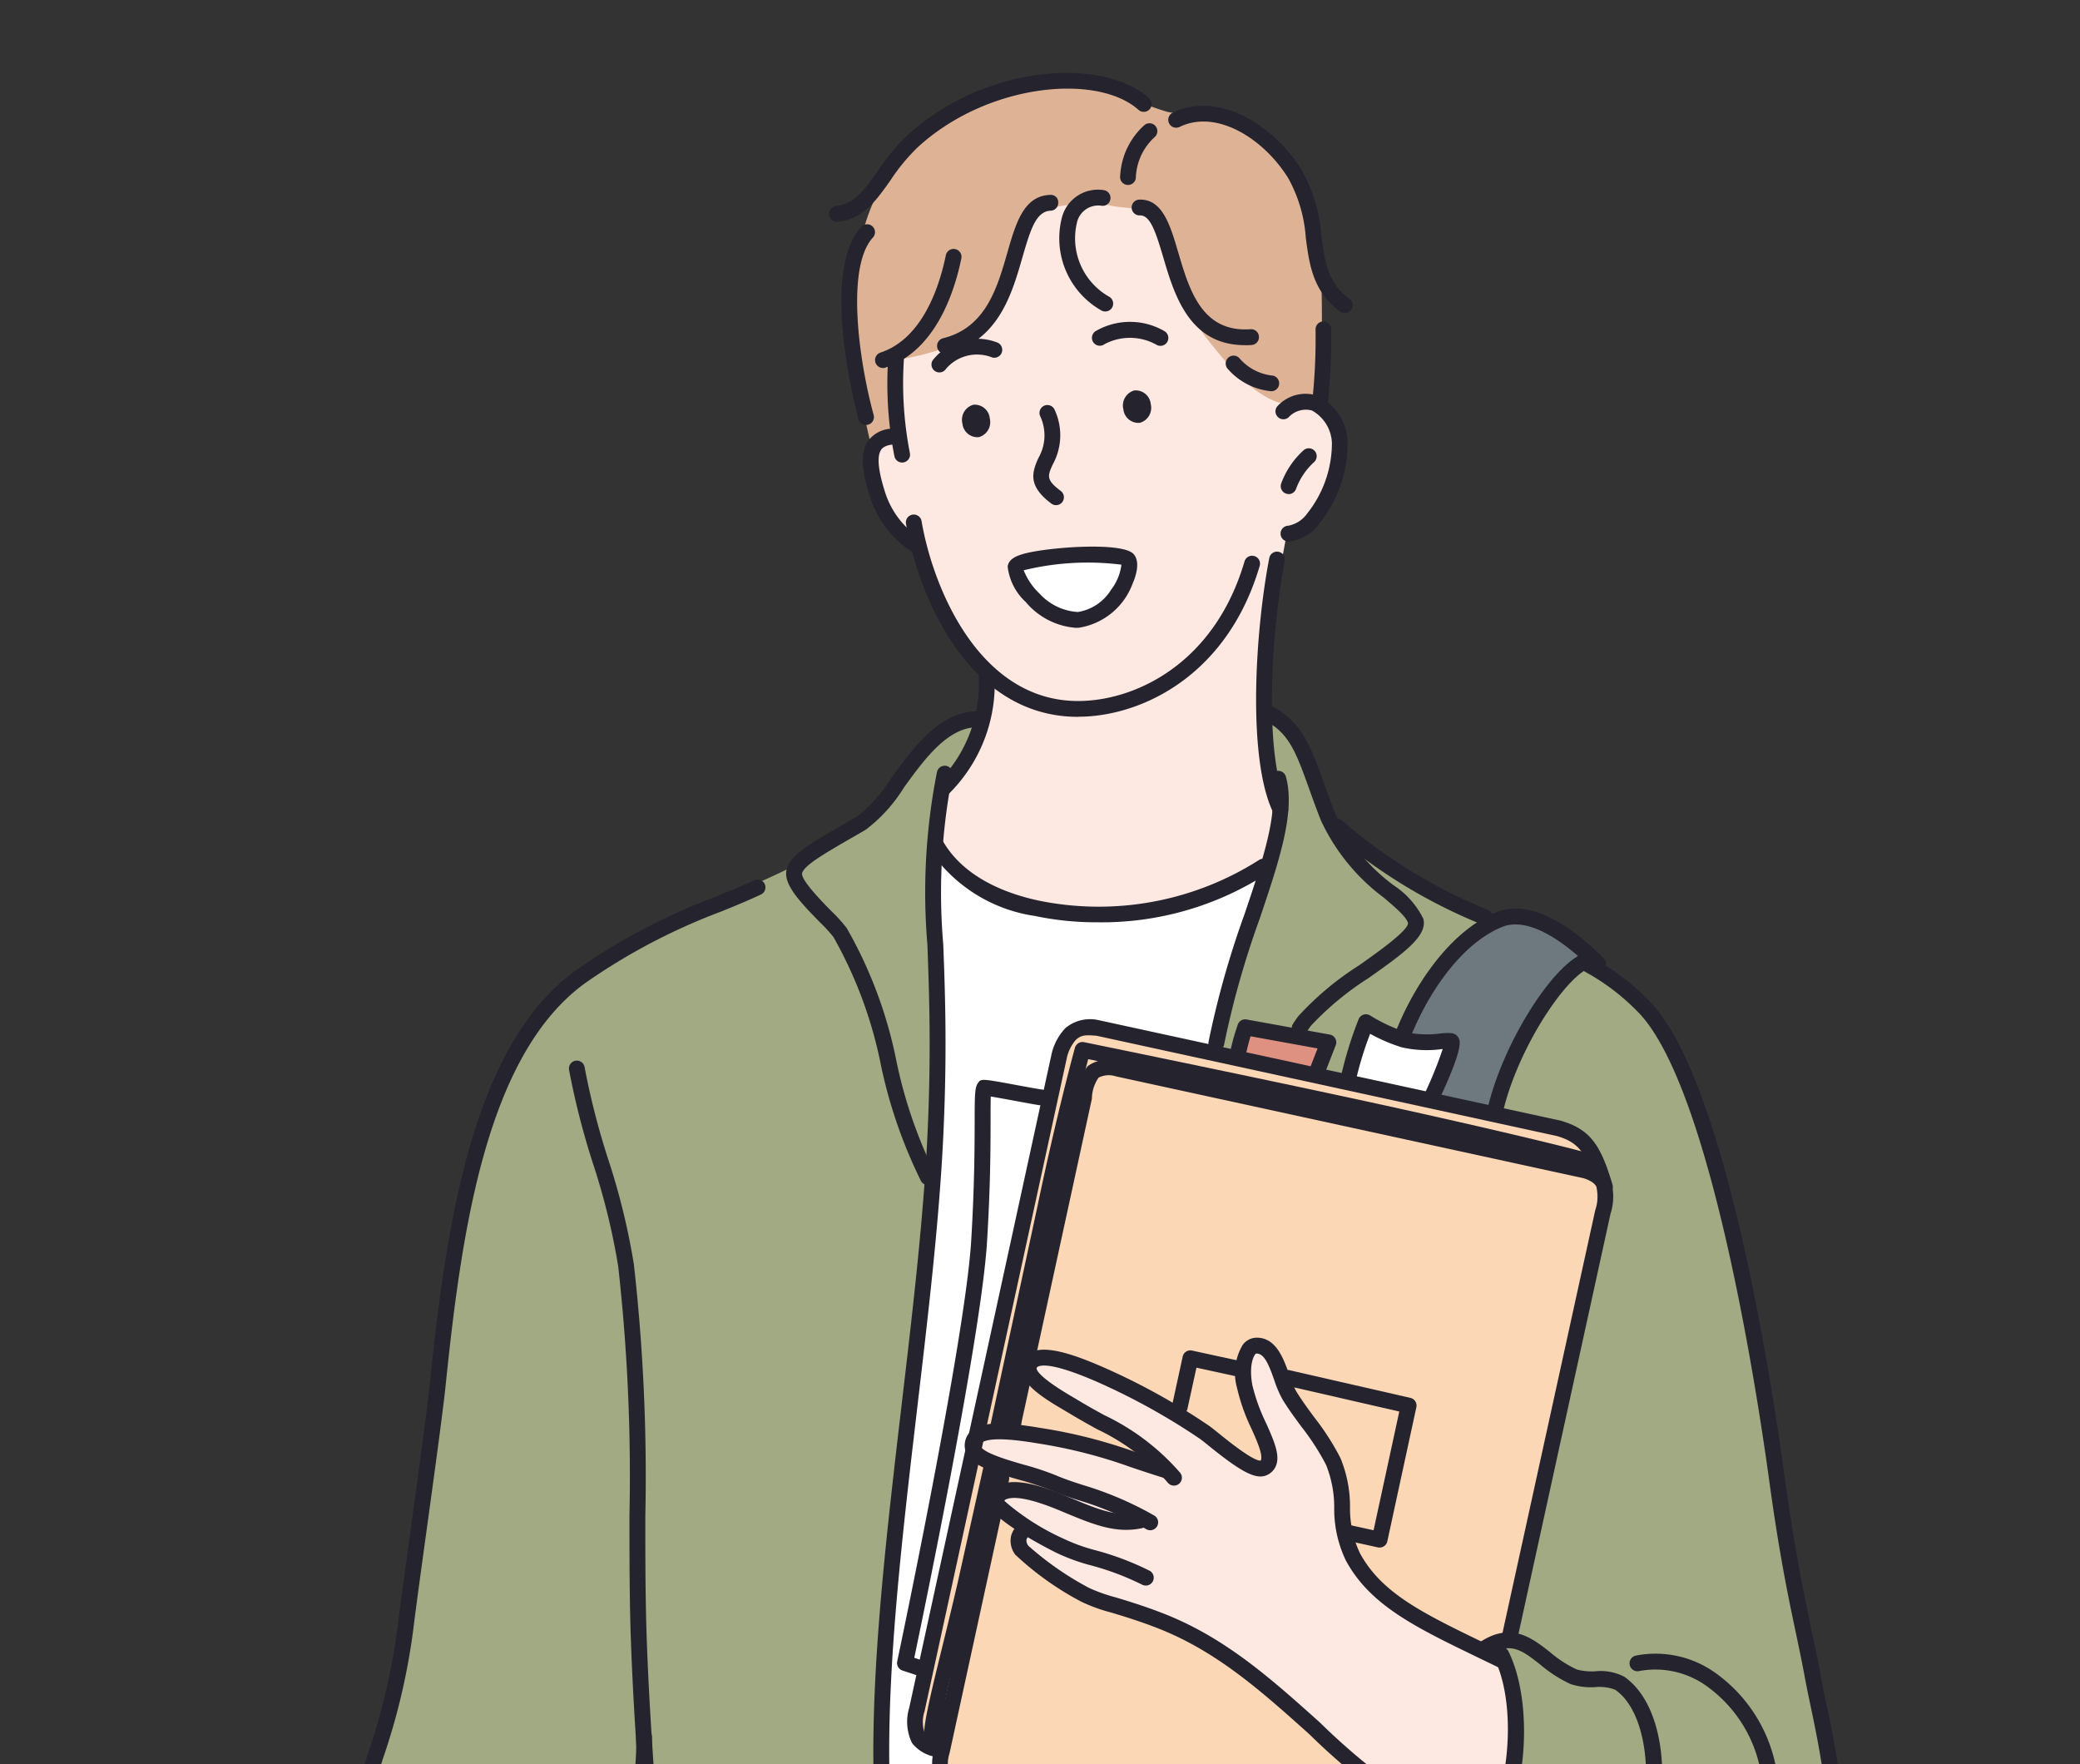 <svg xmlns="http://www.w3.org/2000/svg" xmlns:xlink="http://www.w3.org/1999/xlink" width="108.619" height="92.109" viewBox="0 0 108.619 92.109"><rect x="0" y="0" width="108.619" height="92.109" fill="#333333" stroke="none"/><defs><clipPath id="a"><rect width="108.619" height="92.109" transform="translate(0.263)" fill="#fff" stroke="#707070" stroke-width="1"/></clipPath><clipPath id="b"><rect width="78.471" height="241.895" fill="none"/></clipPath></defs><g transform="translate(-0.263)" clip-path="url(#a)"><g transform="translate(18.089 3.807)"><g clip-path="url(#b)"><path d="M13.705,98.264s-3.858-.812-6.217.064a6.006,6.006,0,0,0-3.219,3.439s1.5,3.875,2.709,7.462c.906,2.685,1.874,5.56,3,8.217A28.919,28.919,0,0,0,12,120.984a14.462,14.462,0,0,1,.917,3.346,10.251,10.251,0,0,0,1.72-2c.754-1.978,3.171-7.937,3.171-7.937s-1.447-2.66-1.989-4.1c-1.5-4-2.114-12.023-2.114-12.023" transform="translate(0.11 2.513)" fill="#fde8e2" fill-rule="evenodd"/><path d="M30.652,37.185s-.1.9,1.528-1.927a7.631,7.631,0,0,0,.841-3.924A22.066,22.066,0,0,1,31.2,28.775a27.689,27.689,0,0,1-1.841-4.242s-.241-.066-.955-.853A9.425,9.425,0,0,1,26.925,20.5c-.243-1.443,1.31-2,1.31-2l-.071-3.444,1.162-1.134a4.856,4.856,0,0,0,3.352-1.067c1.551-1.585,1.463-4.451,3.049-5.827,1.374-1.191,4.519-.959,5.751.085,1.841,1.557,1.766,4.218,2.87,6.125a7.465,7.465,0,0,0,5.471,3.626,2.958,2.958,0,0,1,1.5,1.353,5.923,5.923,0,0,1-.483,3.706,5.13,5.13,0,0,1-2.19,2.164s-.749,3.969-.953,5.532a24.151,24.151,0,0,0-.192,4.813,11.141,11.141,0,0,0,.966,3.6l-.835,3.42a19.061,19.061,0,0,1-2.576,1.178,25.288,25.288,0,0,1-4.246,1.094c-1.778.273-5.342.133-7.022-.707a32.35,32.35,0,0,1-3.449-2.38Z" transform="translate(0.69 0.16)" fill="#fde8e2" fill-rule="evenodd"/><path d="M40.233,24.818c.026-.117-.614-.124-.624-.125-.374-.016-.748-.048-1.123-.062-.513-.019-3.95-.1-3.95.686,0,1.466,2.395,2.822,3.659,2.452,1.494-.435,1.757-1.66,2.038-2.952" transform="translate(0.886 0.632)" fill="#fff" fill-rule="evenodd"/><path d="M29.86,51.292c-.3,8.027-1.153,16.322-1.882,24.334-.919,10.1-.285,11.475-.285,18.274,0,4.882.247,9.007-.126,13.871-.131,1.7-.57,9-.57,9s4.191,1.538,4.923,1.707a24.836,24.836,0,0,0,3.9.222c1.771.118,3.736.665,5.519.368a5.054,5.054,0,0,0,1.682-.84,33.794,33.794,0,0,0,.819-5.562c-.166-3.481-.176-7.036-.074-10.523.41-13.938-.519-27.952.442-41.868.319-4.628.418-8.8,1.427-13.339.236-1.061,2.061-6.594,2.061-6.594a5.9,5.9,0,0,1-1.569,1.014,18.229,18.229,0,0,1-3.583,1.3c-3.324.332-7.182.586-10.114-1.172a5.286,5.286,0,0,1-2.109-1.9s-.347,8.625-.462,11.717" transform="translate(0.693 1.016)" fill="#fff" fill-rule="evenodd"/><path d="M17.481,113.551a46.179,46.179,0,0,1-2.627,7.394,26.1,26.1,0,0,1-1.926,3.062l-1-1.287s-.172,6.923.156,10.2c.6,5.981,1.262,16.043,1.492,22.06.281,7.288.448,13.309.438,20.417-.008,7.216-.194,15.519.24,22.914.288,4.888.846,9.25,1.387,14.119.126,1.136-1.065,3.186-1.2,5.173-.094,1.423,1.451,2.868,1.451,2.868s5.111-.913,6.049-.678c1.016.254,4,2.618,4,2.618a3.4,3.4,0,0,0,1.063-1.247,7.979,7.979,0,0,0,.116-2.427c0-1.513-1.007-3.359-.688-6.119.452-3.925,1.35-9.889,1.59-12.043.781-7.03-.292-12.222.272-19.277.783-9.778,1.282-8.781,3.2-18.368.537-2.688,1.056-10.42,1.8-16.291a47.8,47.8,0,0,1,1.719-8.182,4.91,4.91,0,0,1,1.681-1.885,14.2,14.2,0,0,1,2.607,4.26c1.957,4.591,3.2,13.468,3.9,18.414.589,4.121.883,10,1.173,14.038.429,5.979,1.71,9.781,2.037,15.279.329,5.541-.183,14.244.636,20.381.345,2.586,1.473,7.163,1.473,7.163s-.354,1.641-.654,2.6a4.87,4.87,0,0,0,.211,2.779,5.309,5.309,0,0,0,1.228,1.469s.034-.925.243-1.051a11.773,11.773,0,0,1,3.981-1.119,31.745,31.745,0,0,1,5.1-.125c.444,0,1.584,1,1.584,1a8.066,8.066,0,0,0,.973-3.1c-.118-2.2-1.138-2.877-1.358-5.069-.475-4.753.871-10.935.651-16.073-.208-4.862-.327-9.459-.565-13.973-.252-4.792-.734-5.8-.565-8.6.369-6.094.3-11.191.875-21.568.1-1.71.432-13.816.7-17.615s.385-12.642.385-12.642a20.523,20.523,0,0,1-3.548-2.116c-3.174-2.54-14.473-4.72-14.473-4.72a11.084,11.084,0,0,1-6.06.346c-1.637-.273-3.631-.7-5.245-1.1a46.311,46.311,0,0,0-9.424-1.241,46.6,46.6,0,0,1-5.081-.641" transform="translate(0.305 2.914)" fill="#94a8b6" fill-rule="evenodd"/><path d="M33.093,33.045c-.281.168-1.589.454-1.876.639-1.284.826-2.386,3.192-3.627,4.254a20.207,20.207,0,0,1-3.543,2.41c-3.9,2.012-8.834,3.5-11.124,5.595a15.7,15.7,0,0,0-4.316,5.276,32.7,32.7,0,0,0-2,5.694C5.749,60.1,5.244,65.7,4.662,70.364c-.55,4.41-.846,7.751-1.577,12.142C2.652,85.1.934,88.339.722,91.831a11.8,11.8,0,0,0,.744,4.109A2.363,2.363,0,0,0,.436,98.425c.124,1.264,1.285,2.159,1.65,2.707,0,0,.176.622.743,2.048a1.342,1.342,0,0,0,1,.807,7.443,7.443,0,0,1,1.995-2.934A7.885,7.885,0,0,1,9.84,99.482a21.432,21.432,0,0,1,3.7.249l.513,2.251a31.428,31.428,0,0,1,.342-4.843,6.608,6.608,0,0,0-.321-3.443l1.767-4.365s.591,3.81.591,4.567c0,2.669.266,5.076.169,6.307s-1.8,6.385-1.4,9.379a20.324,20.324,0,0,0,2.112,5.486s1.532,1.025,3.119,4.328c1.014,2.112,1.626,7.1,4.164,7.525,1.091.182,2.283-4.473,2.382-5.166a116.646,116.646,0,0,0,1.1-13.176c.167-10.2-.151-18.017.289-26.661.221-4.335.7-8.964,1.39-14.031.656-4.851.924-8.641,1.384-15.534.158-2.37-.383-12.522.082-14.847.152-.753,2.507-4.842,1.873-4.464" transform="translate(0.011 0.847)" fill="#a1aa82" fill-rule="evenodd"/><path d="M47.358,35.495a14.34,14.34,0,0,1-.675,7.2c-.891,2.971-2.014,5.2-2.524,8.274-.285,1.721-.088,4.269-.255,6-1,10.394-.56,34.789-.56,34.789s-.518,7.633-.518,14.21c0,4.383-.221,12.992-.036,15.17.132,1.564.036,8.414.368,8.562a15.213,15.213,0,0,0,4.65-.185c2.141-.405,7.459-1.92,9.3-3.027,2.584-1.55,4.2-1.509,6.312-3.616.424-.424.148-1.572.008-2.753-.247-2.112-.938-11.093-.562-14.483.237-2.131.258-9.89.258-9.89s2.8,1.166,4.313,1.67c2.615.872,7.642,1.029,8.854-2,1.326-3.313.264-7.842-.6-12.439-1.561-8.285-2.015-14.631-4.011-22.787-1.165-4.762-1.873-10.45-5.989-13.538-2.886-2.165-5.131-2.361-8.287-3.939-1.968-.985-5.642-2.6-6.736-4.421-.507-.845-1.518-3.769-1.986-4.49a2.675,2.675,0,0,0-1.41-.98,25.336,25.336,0,0,0,.089,2.674" transform="translate(1.096 0.842)" fill="#a1aa82" fill-rule="evenodd"/><path d="M59.973,80.618l2.254-9.359s2.186-8.5,2.54-12.045c.125-1.243.163-3.487-.595-4.448s-1.844-1.07-3.2-1.325c-1.413-.265-4.649-1.007-6.052-1.27-2.1-.393-14.842-3.251-14.842-3.251a4.765,4.765,0,0,0-2.542-.166c-.653.327-.714,1.636-.9,2.287-.591,2.067-.952,4.687-1.523,6.759a139.141,139.141,0,0,0-3.144,14.042C31.548,74.355,29.813,82,29.314,84.493c-.372,1.863,1.23,1.51,1.23,1.51s-.523,1.147.138,1.808c1.553,1.554,3.906,1.433,5.948,1.793,4.732.835,8.562,1.836,13.206,2.868,1.621.36,5.511,1.171,5.511,1.171s1.477.258,1.744-.051c.646-.756.789-2.527,1.022-3.464A57.491,57.491,0,0,0,59.318,84c.073-.526.655-3.38.655-3.38" transform="translate(0.751 1.247)" fill="#fbd7b6" fill-rule="evenodd"/><path d="M59.857,80.959s-6.639-2.2-7.84-5c-.536-1.251-.348-3.146-.793-4.5-.454-1.385-1.544-2.228-2.195-3.561a15.31,15.31,0,0,0-1.041-2.01c-.464-.648-.338-1.084-1.331-.943-.217.032-.558.873-.333,1.94.372,1.77,1.458,4.128,1.054,4.2-.647.111-3.02-1.86-4.234-2.552a25.742,25.742,0,0,0-5.693-2.809c-.515-.143-1.89-.567-2.421-.037-.469.469.683,1.194,1.238,1.553,1.167.755,2.273,1.221,3.161,1.811s1.961,1.439,1.848,1.59c-.167.224-3.912-1.092-5.8-1.251-1.747-.148-3.187.176-3.372.586-.2.434,1.363,1.155,2.748,1.6,1.328.423,2.487.562,2.112,1.1-.268.386-4.134-.8-3.52.163A7.312,7.312,0,0,0,34.731,74.3s-.04,1.2.264,1.553c1.959,2.285,6.518,2.944,9.46,4.609a49.417,49.417,0,0,1,6.878,5.467,86.451,86.451,0,0,0,7.34,5.208,11.2,11.2,0,0,0,1.841-5.571,25.719,25.719,0,0,0-.656-4.609" transform="translate(0.824 1.666)" fill="#fde8e2" fill-rule="evenodd"/><path d="M26.948,19.25s-.435-1.953-.568-2.461a17.01,17.01,0,0,1,.208-8.547A10.531,10.531,0,0,1,30.3,2.65,13.4,13.4,0,0,1,36.991.309c2.06,0,3.363,1.094,5.423,1.7.587.171,2,.068,2.562.288,1.578.617,2.744.9,3.733,2.354,1.786,2.619,1.832,5.447,1.832,8.49,0,.928.237,3.677-.937,4.069-1.943.647-3.97-1.969-5.08-3.355-1.384-1.73-1.265-4.8-2.9-6.3-.719-.658-1.34-.436-2.26-.666a10.247,10.247,0,0,0-2.283.024c-2.692.359-2.627,3.886-3.733,5.731-1.131,1.886-5.208,2.355-5.208,2.355a14.437,14.437,0,0,0,.118,2.254c.077.344.208,1.5.208,1.5Z" transform="translate(0.665 0.008)" fill="#deb295" fill-rule="evenodd"/><path d="M26.179,225.339c-.078,1,.17,2.138-.524,2.992-.385.474-1.306.531-1.834.777a7.831,7.831,0,0,0-1.889,1.454c-1.328,1.6-.179,3.724-2.268,4.644a16.414,16.414,0,0,1-2.492.751,8.449,8.449,0,0,1-1.977.034c-.546-.028-1.089.026-1.635-.008-.45-.028-.891-.127-1.342-.156-1.374-.086-3.319.091-4.145-1.207a3.349,3.349,0,0,1-.178-1.653c.167-2.515.965-3.679,2.784-5.36,1.234-1.141,3.244-2.743,3.96-4.362.606-1.37.928-3.766,1.378-5.129.257-.777.27-.722,1.121-1.2,1.72-.956,4.219-.466,5.982.1a22.454,22.454,0,0,1,3.039,2.552l-.009,4.625Z" transform="translate(0.202 5.552)" fill="#d8a87d" fill-rule="evenodd"/><path d="M48.526,222.735c.006,1.6-.319,2.935-.254,4.532a4.427,4.427,0,0,0,.272,1.634c.542,1.5,2.29,1.066,3.209,2.187.779.95.817,2.78,1.751,3.591,1.248,1.086,4.027,1.051,5.535,1.032a44.067,44.067,0,0,0,4.84-.161,4.152,4.152,0,0,0,2.747-1.023c.412-.513-.162-1.9-.162-1.9a8.261,8.261,0,0,0-.405-2.6,7.7,7.7,0,0,0-2.114-2.49,9.875,9.875,0,0,1-2.826-2.579,15.194,15.194,0,0,1-1.606-3.943c-.257-1.093-.532-2.912-.532-2.912s-1.007-.663-1.59-.982a7.367,7.367,0,0,0-6.832.464,5.97,5.97,0,0,0-1.651,1.771c-.122.209-.33.74-.458.943,0,0,.075,1.916.077,2.442" transform="translate(1.239 5.555)" fill="#d8a87d" fill-rule="evenodd"/><path d="M62.446,94.245s.408.243.267,4.372c-.121,3.518-.5,7.573-.534,11.093-.014,1.416.4,6.06.4,6.06a11.8,11.8,0,0,0,3.65.04,5.052,5.052,0,0,0,3.248-1.867,5.886,5.886,0,0,0,.632-2.623,1.646,1.646,0,0,0,1.709-1.532c.517-2.817-.929-13.2-.929-13.2s-2.981-.992-5.415-1.655c-.728-.2-3.028-.683-3.028-.683" transform="translate(1.596 2.418)" fill="#6d797f" fill-rule="evenodd"/><path d="M63.894,44.981c-.216,0-.855-.519-1.118-.638-1.168-.531-2.181-1.952-3.562-1.261-2.43,1.214-4.935,3.9-5.357,6.57-.114.717.222.925.457,1.635.5,1.492,4.693,1.863,4.693,1.863s.631-2.227.9-2.781c.762-1.595,1.549-3.941,3.233-4.782Z" transform="translate(1.381 1.101)" fill="#6d797f" fill-rule="evenodd"/><path d="M51.3,51.384c-.179-.11.222-.952.259-1.087.138-.489.1-1.3.442-1.7.169-.2.435,0,.63.064a8.47,8.47,0,0,0,1.56.551,15.051,15.051,0,0,1,1.749.158c.138.034.536.018.6.2.106.316-.263.932-.347,1.245-.109.4-.216,1.169-.614,1.417a1.789,1.789,0,0,1-1.228-.031,11.2,11.2,0,0,1-3.049-.819" transform="translate(1.315 1.245)" fill="#fff" fill-rule="evenodd"/><path d="M49.843,50.837c-.144-.285.647-1.022.347-1.323a1.935,1.935,0,0,0-.82-.315,7.584,7.584,0,0,0-2.585-.236c-.266.029-.786-.08-.992.125-.117.117-.111.41-.111.552,0,.888,1.38,1.012,2.048,1.134a9.575,9.575,0,0,0,1.671.047Z" transform="translate(1.172 1.256)" fill="#de9180" fill-rule="evenodd"/><path d="M23.975,127.345a1.039,1.039,0,0,1-.332-.054c-1-.332-1.736-2.172-2.755-4.719-1.12-2.805-2.516-6.3-4.589-8.328a.412.412,0,1,1,.577-.589c2.2,2.153,3.628,5.733,4.778,8.61.792,1.982,1.611,4.031,2.248,4.243a.255.255,0,0,0,.234-.043c2.652-1.626,3.681-13.93,3.238-38.722-.1-5.739.7-12.544,1.471-19.125.546-4.641,1.11-9.441,1.328-13.693.23-4.483.111-7.7.017-10.29a32.374,32.374,0,0,1,.5-9.041.413.413,0,0,1,.806.181,31.717,31.717,0,0,0-.479,8.831c.1,2.6.214,5.843-.017,10.362-.219,4.279-.785,9.092-1.332,13.747-.77,6.554-1.567,13.333-1.466,19.015.58,32.435-1.511,38.138-3.631,39.44a1.123,1.123,0,0,1-.593.176" transform="translate(0.415 0.905)" fill="#25232e"/><path d="M44.56,50.161a.449.449,0,0,1-.074-.006.412.412,0,0,1-.333-.479A47.545,47.545,0,0,1,46.036,43c.968-2.87,1.8-5.348,1.36-6.946a.412.412,0,1,1,.794-.222c.513,1.843-.361,4.432-1.371,7.431a46.709,46.709,0,0,0-1.853,6.556.413.413,0,0,1-.405.339" transform="translate(1.133 0.912)" fill="#25232e"/><path d="M44.707,128.737a3.781,3.781,0,0,1-1.533-.241,1,1,0,0,1-.638-.852c-.279-4.185-.47-23.636.283-37.409a.4.4,0,0,1,.434-.39.413.413,0,0,1,.39.435c-.751,13.742-.562,33.139-.283,37.309,0,.026.005.085.166.161,2.075.984,13.643-2.246,18.169-5.487,1.384-.991,1.538-1.6,1.507-1.87a132.14,132.14,0,0,1-.894-13.524c.026-2.582.179-4.346.315-5.9a25.979,25.979,0,0,0,0-6.342.413.413,0,0,1,.358-.462.424.424,0,0,1,.461.357,27.035,27.035,0,0,1,.005,6.517c-.134,1.543-.285,3.29-.311,5.84a131.037,131.037,0,0,0,.889,13.422c.092.816-.512,1.678-1.847,2.636-3.943,2.823-13.334,5.8-17.467,5.8" transform="translate(1.085 2.305)" fill="#25232e"/><path d="M37.734,33.047c-5.731,0-8.344-6.308-8.989-10.094a.413.413,0,0,1,.814-.138c.609,3.584,3.112,9.6,8.432,9.4,2.94-.107,6.915-2.081,8.44-7.3a.413.413,0,0,1,.792.232c-1.649,5.637-5.988,7.772-9.2,7.889-.1,0-.193.005-.287.005" transform="translate(0.738 0.577)" fill="#25232e"/><path d="M48.246,24.05a.412.412,0,0,1-.015-.825,1.567,1.567,0,0,0,.984-.636,5.921,5.921,0,0,0,1.293-3.659,2.026,2.026,0,0,0-1.041-1.72,1.223,1.223,0,0,0-1.226.359.413.413,0,0,1-.552-.614,1.991,1.991,0,0,1,2.063-.519,2.782,2.782,0,0,1,1.574,2.386,6.7,6.7,0,0,1-1.481,4.3,2.241,2.241,0,0,1-1.584.929h-.015" transform="translate(1.22 0.419)" fill="#25232e"/><path d="M29.266,24.559a.411.411,0,0,1-.207-.055A5.326,5.326,0,0,1,26.9,21.6c-.439-1.405-.463-2.284-.075-2.85a1.617,1.617,0,0,1,1.307-.64.43.43,0,0,1,.439.384.413.413,0,0,1-.384.439c-.512.035-.64.222-.682.283-.222.324-.16,1.043.183,2.137a4.518,4.518,0,0,0,1.787,2.442.412.412,0,0,1-.207.769" transform="translate(0.681 0.465)" fill="#25232e"/><path d="M36.419,22.136a.406.406,0,0,1-.248-.083c-1.212-.912-1.032-1.592-.671-2.386a2.358,2.358,0,0,0,.083-2.191.412.412,0,1,1,.764-.311,3.156,3.156,0,0,1-.1,2.843c-.272.6-.363.8.416,1.386a.412.412,0,0,1-.248.742" transform="translate(0.904 0.434)" fill="#25232e"/><path d="M41.793,13.926a.415.415,0,0,1-.189-.045,2.831,2.831,0,0,0-2.727-.044.413.413,0,1,1-.472-.677,3.576,3.576,0,0,1,3.576-.013.413.413,0,0,1-.189.78" transform="translate(0.981 0.325)" fill="#25232e"/><path d="M30.458,15.292a.413.413,0,0,1-.351-.63,2.945,2.945,0,0,1,3.394-.924.413.413,0,0,1-.3.768,2.131,2.131,0,0,0-2.391.591.414.414,0,0,1-.351.195" transform="translate(0.771 0.347)" fill="#25232e"/><path d="M33.05,17.607a.787.787,0,0,0-.861-.712.814.814,0,0,0-.568.978.788.788,0,0,0,.861.712.813.813,0,0,0,.568-.978" transform="translate(0.811 0.433)" fill="#25232e" fill-rule="evenodd"/><path d="M47.84,38.237A.413.413,0,0,1,47.468,38c-1.367-2.831-.943-9.48-.205-13.3a.413.413,0,0,1,.811.156c-.7,3.6-1.134,10.151.136,12.783a.412.412,0,0,1-.371.592" transform="translate(1.195 0.625)" fill="#25232e"/><path d="M48.239,21.5a.4.4,0,0,1-.137-.024.412.412,0,0,1-.251-.526A4.381,4.381,0,0,1,49.037,19.2a.413.413,0,0,1,.529.634,3.569,3.569,0,0,0-.938,1.395.411.411,0,0,1-.389.276" transform="translate(1.227 0.49)" fill="#25232e"/><path d="M28.567,19.982a.412.412,0,0,1-.4-.332,19.59,19.59,0,0,1-.317-5.19.42.42,0,0,1,.476-.337.413.413,0,0,1,.337.476,18.983,18.983,0,0,0,.313,4.89.412.412,0,0,1-.324.485.356.356,0,0,1-.081.008" transform="translate(0.713 0.362)" fill="#25232e"/><path d="M41.246,16.878a.789.789,0,0,0-.862-.712.814.814,0,0,0-.568.978.789.789,0,0,0,.861.712.814.814,0,0,0,.569-.978" transform="translate(1.021 0.415)" fill="#25232e" fill-rule="evenodd"/><path d="M51.32,12.5a.407.407,0,0,1-.244-.08c-1.421-1.045-1.609-2.462-1.79-3.832a7.486,7.486,0,0,0-.913-3.124C47.1,3.4,44.632,1.833,42.695,2.777a.412.412,0,1,1-.362-.741c2.355-1.151,5.278.619,6.743,3A8.252,8.252,0,0,1,50.1,8.482c.173,1.309.323,2.439,1.461,3.276a.412.412,0,0,1-.244.745" transform="translate(1.08 0.043)" fill="#25232e"/><path d="M49.839,17.318l-.044,0a.414.414,0,0,1-.367-.454,30.785,30.785,0,0,0,.177-3.791.413.413,0,0,1,.4-.422h.008a.412.412,0,0,1,.412.4,31.9,31.9,0,0,1-.182,3.9.412.412,0,0,1-.409.368" transform="translate(1.268 0.325)" fill="#25232e"/><path d="M25.236,7.774a.413.413,0,0,1-.037-.824c.949-.087,1.488-.852,2.17-1.822a11.031,11.031,0,0,1,1.514-1.837C32.937-.445,39.122-.847,41.54,1.314a.412.412,0,0,1-.549.615C38.838.006,33.087.538,29.443,3.9a10.138,10.138,0,0,0-1.4,1.7C27.3,6.656,26.6,7.649,25.275,7.772a.248.248,0,0,1-.039,0" transform="translate(0.637 0)" fill="#25232e"/><path d="M46.148,14.051c-2.91,0-3.689-2.647-4.265-4.6-.4-1.352-.679-2.175-1.2-2.175h-.028a.412.412,0,0,1-.011-.825h.046c1.167,0,1.564,1.346,1.983,2.768.577,1.957,1.234,4.178,3.771,4a.409.409,0,0,1,.44.384.413.413,0,0,1-.383.44c-.121.008-.24.012-.355.012" transform="translate(1.033 0.165)" fill="#25232e"/><path d="M40.058,5.786A.429.429,0,0,1,40,5.78a.411.411,0,0,1-.346-.47,3.822,3.822,0,0,1,1.271-2.656.412.412,0,1,1,.516.643,3.01,3.01,0,0,0-.971,2.137.413.413,0,0,1-.407.351" transform="translate(1.017 0.066)" fill="#25232e"/><path d="M30.742,14.509a.413.413,0,0,1-.1-.813c2.231-.549,2.83-2.631,3.358-4.468.439-1.528.853-2.971,2.231-3.017a.382.382,0,0,1,.426.4.412.412,0,0,1-.4.426c-.74.025-1.038.935-1.465,2.421-.562,1.951-1.26,4.379-3.954,5.041a.411.411,0,0,1-.1.012" transform="translate(0.778 0.159)" fill="#25232e"/><path d="M26.748,18.18a.412.412,0,0,1-.4-.3c-.084-.312-2.054-7.65.151-10.041a.412.412,0,0,1,.606.559c-1.408,1.528-.749,6.378.039,9.265a.414.414,0,0,1-.289.507.4.4,0,0,1-.109.014" transform="translate(0.653 0.198)" fill="#25232e"/><path d="M30.668,36.971a.412.412,0,0,1-.272-.722,7.258,7.258,0,0,0,2.11-5.534.411.411,0,0,1,.4-.427.4.4,0,0,1,.427.4,8.09,8.09,0,0,1-2.391,6.183.406.406,0,0,1-.272.1" transform="translate(0.776 0.777)" fill="#25232e"/><path d="M38.693,43.352a15.462,15.462,0,0,1-3.229-.328,8.019,8.019,0,0,1-5.521-3.475.413.413,0,0,1,.714-.415c1.108,1.9,3.319,2.727,4.981,3.083a15.59,15.59,0,0,0,11.5-2.107.412.412,0,0,1,.48.671,15.907,15.907,0,0,1-8.923,2.571" transform="translate(0.767 0.999)" fill="#25232e"/><path d="M30.049,57.24a.411.411,0,0,1-.359-.209A25.472,25.472,0,0,1,27.6,51a22.4,22.4,0,0,0-2.485-6.715,7.9,7.9,0,0,0-.71-.773c-1.129-1.149-1.915-2.018-1.735-2.751.186-.751,1.191-1.331,3.016-2.385l.691-.4a7.793,7.793,0,0,0,1.761-1.992c1.183-1.629,2.523-3.475,4.506-3.479h0a.413.413,0,0,1,0,.826c-1.562,0-2.772,1.668-3.839,3.137A8.094,8.094,0,0,1,26.8,38.686l-.693.4c-1.411.814-2.527,1.457-2.628,1.867-.084.342,1.083,1.529,1.523,1.975a7.833,7.833,0,0,1,.807.892,23,23,0,0,1,2.6,6.968,24.566,24.566,0,0,0,2.005,5.835.412.412,0,0,1-.359.615" transform="translate(0.581 0.834)" fill="#25232e"/><path d="M48.845,49.467a.412.412,0,0,1-.349-.633q.14-.222.286-.412a15.677,15.677,0,0,1,3.19-2.663c.963-.681,2.575-1.823,2.531-2.2-.092-.323-.662-.808-1.265-1.321a10.577,10.577,0,0,1-3.276-4.016c-.245-.618-.448-1.183-.633-1.7-.689-1.917-1.068-2.972-2.445-3.594a.412.412,0,1,1,.338-.752c1.7.765,2.168,2.079,2.882,4.067.183.506.383,1.062.625,1.671a9.752,9.752,0,0,0,3.043,3.693A4.444,4.444,0,0,1,55.3,43.333c.258.9-1.045,1.825-2.849,3.1a15.57,15.57,0,0,0-3.011,2.489c-.083.11-.164.228-.243.353a.412.412,0,0,1-.349.192" transform="translate(1.197 0.825)" fill="#25232e"/><path d="M37.528,28.359a3.785,3.785,0,0,1-2.663-1.354,2.97,2.97,0,0,1-.94-1.846c.044-.379.433-.545.767-.647,1.152-.352,5.234-.677,5.816,0,.353.411.113,1.144-.061,1.543a3.588,3.588,0,0,1-2.823,2.3c-.032,0-.065,0-.1,0m-2.763-3.005a3.382,3.382,0,0,0,.83,1.22,2.938,2.938,0,0,0,2,.96,2.5,2.5,0,0,0,1.735-1.162,2.679,2.679,0,0,0,.539-1.308,14.1,14.1,0,0,0-5.1.29m-.43-.147h0Z" transform="translate(0.87 0.619)" fill="#25232e"/><path d="M17.363,114.578a.412.412,0,0,1-.343-.183c-2.507-3.728-4.041-12.43-4.041-15.925a.412.412,0,1,1,.825,0c0,3.318,1.519,11.923,3.9,15.466a.412.412,0,0,1-.343.642" transform="translate(0.333 2.516)" fill="#25232e"/><path d="M12.862,124.583a.412.412,0,0,1-.407-.352,15.219,15.219,0,0,0-1.968-5.338c-.48-.909-1.026-1.94-1.55-3.205-1.662-4.013-3.633-9.906-4.851-13.966a.412.412,0,1,1,.789-.236c1.212,4.039,3.175,9.9,4.825,13.887.511,1.229,1.022,2.2,1.517,3.134a15.864,15.864,0,0,1,2.054,5.6.411.411,0,0,1-.347.468.415.415,0,0,1-.062.005" transform="translate(0.104 2.597)" fill="#25232e"/><path d="M11.793,125.283a.412.412,0,0,1-.185-.781c2.236-1.117,4.7-7.724,5.52-11.013a.41.41,0,0,1,.5-.3.414.414,0,0,1,.3.5c-.518,2.072-3.043,10.1-5.952,11.552a.4.4,0,0,1-.185.043" transform="translate(0.292 2.904)" fill="#25232e"/><path d="M59.667,81.623a.4.4,0,0,1-.181-.042l-1-.483c-3.28-1.586-5.649-2.731-6.914-5.066a6.178,6.178,0,0,1-.612-2.757,5.934,5.934,0,0,0-.428-2.249,12.763,12.763,0,0,0-1.3-2.007c-.343-.467-.7-.95-.98-1.42a5.875,5.875,0,0,1-.436-1.031c-.292-.83-.532-1.371-.933-1.35-.093.031-.4.541-.2,1.639a9.541,9.541,0,0,0,.72,1.995c.411.925.736,1.654.519,2.215a.906.906,0,0,1-.5.507c-.6.264-1.492-.313-3.017-1.543-.2-.164-.37-.3-.475-.372a34.161,34.161,0,0,0-5.32-2.948c-2.9-1.273-3.175-.774-3.184-.752-.027.056-.059.394,1.874,1.527l.262.155c.485.294.953.554,1.405.8a12.154,12.154,0,0,1,3.946,3,.413.413,0,0,1-.642.52,11.31,11.31,0,0,0-3.7-2.795c-.462-.256-.938-.521-1.434-.822l-.25-.148c-1.067-.626-2.68-1.571-2.2-2.589.522-1.114,2.447-.449,4.262.347a34.354,34.354,0,0,1,5.463,3.027c.116.081.3.227.519.405.449.363,1.81,1.465,2.194,1.422.131-.282-.2-1.025-.466-1.622a10.156,10.156,0,0,1-.776-2.18,2.864,2.864,0,0,1,.3-2.243.91.91,0,0,1,.664-.371c1.045-.051,1.446,1.028,1.754,1.9a5.319,5.319,0,0,0,.366.881c.262.436.59.882.936,1.355a13.282,13.282,0,0,1,1.382,2.147,6.634,6.634,0,0,1,.5,2.55,5.469,5.469,0,0,0,.514,2.411c1.138,2.1,3.29,3.143,6.549,4.717l1,.485a.412.412,0,0,1-.181.783" transform="translate(0.888 1.652)" fill="#25232e"/><path d="M41.423,74.332a.408.408,0,0,1-.2-.053,17,17,0,0,0-3.545-1.517,16.212,16.212,0,0,1-1.529-.551,14.307,14.307,0,0,0-1.568-.514c-1.533-.443-2.982-.862-2.833-1.936a.986.986,0,0,1,.4-.67c.64-.471,1.883-.382,3.554-.1a26.584,26.584,0,0,1,4.953,1.258c.5.168,1.047.352,1.71.558a.412.412,0,1,1-.245.788c-.669-.208-1.222-.394-1.728-.564A25.986,25.986,0,0,0,35.568,69.8c-.6-.1-2.44-.405-2.929-.045a.159.159,0,0,0-.075.118c-.051.368,1.442.8,2.244,1.031a14.635,14.635,0,0,1,1.667.55c.492.212.96.363,1.454.522a17.68,17.68,0,0,1,3.7,1.585.412.412,0,0,1-.2.771" transform="translate(0.814 1.764)" fill="#25232e"/><path d="M58.31,91.011a.416.416,0,0,1-.176-.039,34.757,34.757,0,0,1-8.454-6.111c-2.466-2.211-4.794-4.3-7.839-5.508-.967-.383-1.816-.641-2.5-.848a8.622,8.622,0,0,1-1.576-.571,15.661,15.661,0,0,1-3.447-2.455A1.2,1.2,0,0,1,34.1,74.5a1.223,1.223,0,0,1,.57-.736.412.412,0,0,1,.4.72.4.4,0,0,0-.169.212.46.46,0,0,0,.1.319,16.124,16.124,0,0,0,3.169,2.2,8.635,8.635,0,0,0,1.411.5c.7.212,1.565.476,2.564.872,3.181,1.261,5.564,3.4,8.086,5.661a34.062,34.062,0,0,0,8.255,5.978.413.413,0,0,1-.176.786" transform="translate(0.874 1.892)" fill="#25232e"/><path d="M41.164,77.143a.426.426,0,0,1-.185-.043,14.122,14.122,0,0,0-2.66-1.006,10.19,10.19,0,0,1-1.86-.679c-.56-.281-3.363-1.727-3.573-2.614a.575.575,0,0,1,.093-.483c.763-1.026,2.463-.5,4.024.152l.159.066c1.5.627,2.493,1.04,3.624.807a.412.412,0,1,1,.167.807c-1.374.286-2.521-.191-4.109-.853l-.158-.066c-1.535-.639-2.519-.817-2.931-.53a12.5,12.5,0,0,0,3.075,1.977,9.356,9.356,0,0,0,1.719.625,14.9,14.9,0,0,1,2.8,1.059.412.412,0,0,1-.185.782" transform="translate(0.843 1.841)" fill="#25232e"/><path d="M3.782,102.908a.4.4,0,0,1-.129-.021.412.412,0,0,1-.263-.521,6.928,6.928,0,0,1,3.628-4.321,9.607,9.607,0,0,1,7.234-.03.413.413,0,1,1-.3.77,8.754,8.754,0,0,0-6.584.005,6.132,6.132,0,0,0-3.2,3.833.412.412,0,0,1-.392.284" transform="translate(0.086 2.497)" fill="#25232e"/><path d="M57.519,91.308a.413.413,0,0,1-.195-.776c2-1.073,2.846-6.945,1.41-9.817a.413.413,0,0,1,.738-.369c1.552,3.106.879,9.5-1.759,10.913a.4.4,0,0,1-.195.049" transform="translate(1.465 2.056)" fill="#25232e"/><path d="M39.351,117.025a34.2,34.2,0,0,1-6.779-.939c-1.634-.335-3.324-.683-5-.854a.412.412,0,0,1-.368-.452.419.419,0,0,1,.452-.368,51.39,51.39,0,0,1,5.084.867c3.523.725,6.85,1.409,10.059.446a.413.413,0,0,1,.237.791,12.711,12.711,0,0,1-3.683.511" transform="translate(0.698 2.936)" fill="#25232e"/><path d="M48.727,223.057a.414.414,0,0,1-.36-.211,12.051,12.051,0,0,0-.772-1.2,4.064,4.064,0,0,1-.908-2.145,4.126,4.126,0,0,1,.452-2.116,3.158,3.158,0,0,0,.356-2.068l-.035-.127a41.958,41.958,0,0,1-1.548-7.615c-.292-3.761-.292-8.022-.292-11.781a74.2,74.2,0,0,0-.369-10.055,144.665,144.665,0,0,1-2.3-19.665,110.112,110.112,0,0,0-2.214-16.083l-.106-.538c-.692-3.523-2.313-11.773-6.379-14.864a.413.413,0,1,1,.5-.657c4.315,3.281,5.978,11.747,6.688,15.361l.106.536a110.927,110.927,0,0,1,2.229,16.2,144.325,144.325,0,0,0,2.29,19.575,74.586,74.586,0,0,1,.382,10.192c0,3.744,0,7.987.289,11.716a40.442,40.442,0,0,0,1.521,7.459l.034.127a3.885,3.885,0,0,1-.388,2.6,3.486,3.486,0,0,0-.4,1.7,3.269,3.269,0,0,0,.762,1.769,12.911,12.911,0,0,1,.82,1.273.412.412,0,0,1-.159.561.406.406,0,0,1-.2.052" transform="translate(0.875 3.435)" fill="#25232e"/><path d="M58.3,166.04h-.024a.411.411,0,0,1-.388-.435c.776-13.534,1.7-31.58,1.7-40.7a.413.413,0,0,1,.826,0c0,9.137-.927,27.2-1.7,40.743a.411.411,0,0,1-.411.389" transform="translate(1.485 3.195)" fill="#25232e"/><path d="M59.059,220.663a.412.412,0,0,1-.369-.6,7.565,7.565,0,0,0,.851-2.883,13.68,13.68,0,0,0-.635-2.872,11.37,11.37,0,0,1-.673-4.13,197.482,197.482,0,0,0,.525-20.114c-.119-3.093-.329-6.051-.515-8.663-.35-4.951-.628-8.861-.148-11.156a.412.412,0,1,1,.807.169c-.456,2.183-.183,6.042.164,10.928.186,2.617.4,5.583.516,8.688a198.547,198.547,0,0,1-.526,20.2,10.578,10.578,0,0,0,.639,3.841,14.407,14.407,0,0,1,.667,3.044,8.487,8.487,0,0,1-.934,3.315.415.415,0,0,1-.369.228" transform="translate(1.484 4.36)" fill="#25232e"/><path d="M48.371,220.58a.413.413,0,0,1-.368-.6,6.861,6.861,0,0,1,4.813-3.577A7.64,7.64,0,0,1,59,217.6a.413.413,0,1,1-.516.644,6.786,6.786,0,0,0-5.492-1.033,6.058,6.058,0,0,0-4.252,3.145.412.412,0,0,1-.368.227" transform="translate(1.231 5.548)" fill="#25232e"/><path d="M35.456,133.134a.412.412,0,0,1-.412-.412c0-2.5-.027-5.316-.053-8.143s-.053-5.685-.053-8.21a.412.412,0,1,1,.825,0c0,2.523.027,5.365.053,8.2s.053,5.652.053,8.15a.412.412,0,0,1-.412.412" transform="translate(0.897 2.975)" fill="#25232e"/><path d="M35.467,130.265c-1.321,0-3.349-1.233-3.517-4.633-.111-2.245-.1-4.33-.081-6.746.006-.882.012-1.8.012-2.767a.412.412,0,0,1,.825,0c0,.97-.006,1.888-.011,2.772-.016,2.4-.03,4.478.078,6.7.141,2.824,1.688,3.848,2.694,3.848a.412.412,0,1,1,0,.825" transform="translate(0.818 2.969)" fill="#25232e"/><path d="M29,172.293a.385.385,0,0,1-.13-.022.412.412,0,0,1-.262-.521c1.338-4.013,2.507-11.537,3.473-22.36.267-2.985,1.327-12.8,3.749-13.758a.413.413,0,0,1,.3.767c-1.063.421-2.514,5.043-3.232,13.065-.972,10.887-2.154,18.473-3.511,22.547a.415.415,0,0,1-.392.282" transform="translate(0.734 3.48)" fill="#25232e"/><path d="M25.825,221.01a.412.412,0,0,1-.238-.75c1.276-.9.9-2.708.47-4.805a14.339,14.339,0,0,1-.447-4.152c.243-2.551.525-4.176.824-5.9.325-1.871.659-3.807.944-7.067.256-2.935.2-6.546.142-10.367-.074-4.827-.151-9.819.441-13.518a.412.412,0,1,1,.814.13,86.23,86.23,0,0,0-.431,13.375c.059,3.844.115,7.475-.145,10.452-.287,3.294-.626,5.247-.952,7.137-.3,1.7-.575,3.315-.815,5.835a13.745,13.745,0,0,0,.434,3.908c.471,2.281.915,4.437-.8,5.645a.418.418,0,0,1-.238.075" transform="translate(0.652 4.468)" fill="#25232e"/><path d="M14.509,173.776a.413.413,0,0,1-.406-.345,98.238,98.238,0,0,1-.949-15.128c-.035-3.23-.07-6.57-.322-9.861q-.183-2.363-.381-4.767c-.484-5.977-.986-12.156-1.135-18.156L11.3,125a9.94,9.94,0,0,1,.339-3.54.412.412,0,1,1,.79.237,9.282,9.282,0,0,0-.306,3.271l.018.526c.15,5.979.649,12.146,1.132,18.111q.2,2.4.381,4.771c.255,3.316.29,6.671.325,9.915a97.627,97.627,0,0,0,.937,15,.411.411,0,0,1-.338.474.39.39,0,0,1-.069.006" transform="translate(0.289 3.109)" fill="#25232e"/><path d="M15.9,219.271a.409.409,0,0,1-.271-.1,4.216,4.216,0,0,1-1.3-4.785c.1-.387.231-.733.358-1.081a7.666,7.666,0,0,0,.287-4.987c-1.475-7.377-1.493-24.557-1.432-31.6,0-.228,0-.385,0-.461a.532.532,0,0,1,0-.057.432.432,0,0,1,.414-.416h.009c.285.007.369.133.393.442h.008a.237.237,0,0,1-.006.047c.007.124.006.274,0,.452-.061,7.019-.044,24.131,1.415,31.432a8.445,8.445,0,0,1-.321,5.434c-.119.324-.239.649-.336,1.01a3.378,3.378,0,0,0,1.046,3.949.412.412,0,0,1-.271.723" transform="translate(0.347 4.511)" fill="#25232e"/><path d="M26.051,220.24a.407.407,0,0,1-.291-.121c-1.247-1.247-4.784-3.391-7.42-3.195a2.63,2.63,0,0,0-2.026,1.006.413.413,0,0,1-.661-.494,3.421,3.421,0,0,1,2.628-1.334c2.774-.175,6.532,1.906,8.061,3.435a.412.412,0,0,1,0,.583.407.407,0,0,1-.291.121" transform="translate(0.4 5.545)" fill="#25232e"/><path d="M48.568,216.792a.412.412,0,0,1-.369-.6,6.646,6.646,0,0,1,3.936-2.98,6.381,6.381,0,0,1,4.529-.093.413.413,0,0,1-.368.738,5.667,5.667,0,0,0-3.9.139,5.911,5.911,0,0,0-3.459,2.565.415.415,0,0,1-.369.228" transform="translate(1.236 5.459)" fill="#25232e"/><path d="M25.249,217.158a.412.412,0,0,1-.355-.2c-1.072-1.814-2.934-3.753-4.947-3.753a.413.413,0,0,1,0-.826c2.969,0,5.08,3.184,5.657,4.16a.41.41,0,0,1-.146.564.4.4,0,0,1-.209.057" transform="translate(0.501 5.45)" fill="#25232e"/><path d="M14.81,109.049a.412.412,0,0,1-.409-.369,14.722,14.722,0,0,1,.867-5.686,12.869,12.869,0,0,0,.766-4.244c-.114-1.709-.258-3.6-.408-5.569-.357-4.669-.761-9.96-.844-14.113-.033-1.65-.034-3.315-.035-4.987a98.372,98.372,0,0,0-.588-13.063,35.348,35.348,0,0,0-1.314-5.354,40.071,40.071,0,0,1-1.252-4.9.412.412,0,1,1,.813-.135,39.318,39.318,0,0,0,1.229,4.8,35.921,35.921,0,0,1,1.341,5.48,98.71,98.71,0,0,1,.6,13.175c0,1.666,0,3.325.035,4.969.082,4.13.486,9.409.842,14.068.151,1.971.294,3.866.409,5.578a13.432,13.432,0,0,1-.8,4.529,14.115,14.115,0,0,0-.839,5.369.411.411,0,0,1-.366.453l-.044,0" transform="translate(0.297 1.29)" fill="#25232e"/><path d="M1.381,95.613a.414.414,0,0,1-.37-.228,9.925,9.925,0,0,1-.2-6.816c.2-.658.378-1.252.548-1.8a33.59,33.59,0,0,0,1.566-6.645c.124-1.035.4-3.01.689-5.143.4-2.923.86-6.238,1.008-7.678.867-8.375,2.243-17.635,7.643-21.517a32.621,32.621,0,0,1,7.25-3.814c.731-.3,1.421-.579,2.033-.871a.412.412,0,0,1,.355.745c-.634.3-1.334.588-2.076.889a31.94,31.94,0,0,0-7.08,3.721c-5.123,3.683-6.457,12.737-7.3,20.933-.15,1.454-.607,4.775-1.011,7.706-.293,2.126-.564,4.1-.688,5.128a34.2,34.2,0,0,1-1.6,6.789c-.166.548-.35,1.14-.547,1.8-.511,1.7-.778,4.353.151,6.209a.414.414,0,0,1-.186.554.426.426,0,0,1-.184.043" transform="translate(0.008 1.054)" fill="#25232e"/><path d="M58.426,43.523a.416.416,0,0,1-.166-.035,28.076,28.076,0,0,1-7.836-4.8.413.413,0,0,1,.552-.615,27.307,27.307,0,0,0,7.617,4.662.412.412,0,0,1-.166.79" transform="translate(1.29 0.974)" fill="#25232e"/><path d="M70.889,98.141a19.051,19.051,0,0,1-6.755-1.576.412.412,0,1,1,.3-.766c4.693,1.854,7.994,2.02,9.811.488,2.9-2.449,1.566-8.825.847-12.25-.108-.512-.2-.965-.271-1.341-.146-.8-.306-1.561-.479-2.381-.406-1.93-.868-4.118-1.4-8.011-.643-4.672-3.026-20.233-6.719-24.286a11.594,11.594,0,0,0-3.072-2.333.413.413,0,0,1,.4-.723,12.4,12.4,0,0,1,3.283,2.5c3.749,4.113,6.093,18.664,6.926,24.73.531,3.863.99,6.036,1.394,7.953.175.828.336,1.592.484,2.4.067.368.16.814.266,1.318.755,3.594,2.159,10.283-1.122,13.051a5.849,5.849,0,0,1-3.891,1.224" transform="translate(1.615 1.152)" fill="#25232e"/><path d="M4.774,103.69c-1.25,0-2.372-1.246-2.884-3.222a5.057,5.057,0,0,0-1.079-1.95,2.413,2.413,0,0,1-.768-2.09c.5-2.334,2.518-4.271,5.535-5.313,3.283-1.132,6.76-.836,8.65.741,1.041.868,1.034,3.137.571,4.32a5.141,5.141,0,0,0-.055,2.36c.119.961.232,1.869-.367,2.323a.413.413,0,0,1-.5-.658c.219-.166.128-.909.046-1.563a5.751,5.751,0,0,1,.1-2.763c.4-1.024.313-2.849-.331-3.385-1.65-1.376-4.877-1.622-7.852-.594-2.7.931-4.565,2.69-5,4.7-.1.478.138.811.607,1.406a5.825,5.825,0,0,1,1.232,2.255c.481,1.863,1.41,2.634,2.155,2.6a.431.431,0,0,1,.438.386.413.413,0,0,1-.386.438c-.041,0-.082,0-.122,0" transform="translate(0 2.321)" fill="#25232e"/><path d="M14.145,91.759a.442.442,0,0,1-.13-.021.413.413,0,0,1-.262-.522c.089-.267.184-.523.279-.783A14.939,14.939,0,0,0,15.044,84.7a.412.412,0,0,1,.412-.4h.009a.411.411,0,0,1,.4.421,15.82,15.82,0,0,1-1.062,6c-.092.251-.184.5-.27.758a.414.414,0,0,1-.392.282" transform="translate(0.352 2.163)" fill="#25232e"/><path d="M62.057,94.938a2.151,2.151,0,0,1-.348-.028c-.292-.049-.5-.3-.753-.623-.331-.411-.737-.917-1.257-.892a2.476,2.476,0,0,1-1.824-.816,2.705,2.705,0,0,1-.868-1.961.413.413,0,0,1,.824.062A1.936,1.936,0,0,0,58.462,92a1.661,1.661,0,0,0,1.186.573,2.457,2.457,0,0,1,1.953,1.2,2.449,2.449,0,0,0,.3.344c1.2.2,3.381-1.576,4.28-4.174.894-2.579.6-6.358-1.124-7.556a2.322,2.322,0,0,0-1.046-.136,3.455,3.455,0,0,1-1.28-.158A6.945,6.945,0,0,1,61.14,81.07c-.944-.741-1.566-1.23-2.71-.469a.412.412,0,1,1-.457-.686c1.638-1.092,2.721-.243,3.677.506a6.213,6.213,0,0,0,1.4.909,3,3,0,0,0,.964.094,2.687,2.687,0,0,1,1.515.283c2.113,1.466,2.447,5.581,1.434,8.5-.913,2.633-3.13,4.727-4.908,4.727" transform="translate(1.463 2.037)" fill="#25232e"/><path d="M72.874,87.168a.413.413,0,0,1-.407-.354,7.022,7.022,0,0,0-2.793-4.6,4.587,4.587,0,0,0-3.573-.833.413.413,0,1,1-.161-.809,5.36,5.36,0,0,1,4.211.968A7.876,7.876,0,0,1,73.283,86.7a.413.413,0,0,1-.351.467.365.365,0,0,1-.058,0" transform="translate(1.684 2.065)" fill="#25232e"/><path d="M54.059,49.554a.412.412,0,0,1-.384-.563c.927-2.357,2.789-5.235,5.231-6.246,1.9-.788,4.115.871,5.642,2.4a.413.413,0,0,1-.584.584c-1.1-1.1-3.192-2.863-4.743-2.22-2.2.912-3.914,3.587-4.78,5.786a.413.413,0,0,1-.384.262" transform="translate(1.377 1.092)" fill="#25232e"/><path d="M58.748,53.492a.4.4,0,0,1-.091-.01.412.412,0,0,1-.311-.493c.748-3.3,3.273-7.417,5-8.163a.413.413,0,1,1,.327.758c-1.358.586-3.8,4.37-4.526,7.588a.412.412,0,0,1-.4.321" transform="translate(1.497 1.149)" fill="#25232e"/><path d="M64.731,116.188a7.819,7.819,0,0,1-1.914-.225.412.412,0,1,1,.2-.8c2.389.608,5.534-.209,6.237-1.618.6-1.2.261-3.357-.011-5.091-.077-.486-.149-.942-.195-1.343-.151-1.291-.263-2.784-.381-4.363-.165-2.191-.335-4.456-.618-6.246a.413.413,0,1,1,.815-.128c.288,1.823.46,4.1.626,6.312.117,1.571.23,3.055.377,4.33.045.392.115.836.19,1.31.29,1.851.653,4.154-.065,5.589-.742,1.483-3.077,2.273-5.265,2.273" transform="translate(1.604 2.464)" fill="#25232e"/><path d="M70.495,111.675a1.679,1.679,0,0,1-.406-.052.412.412,0,1,1,.2-.8.567.567,0,0,0,.529-.082c.247-.194.658-.839.642-2.982a87.62,87.62,0,0,0-1.123-9.734l-.182-1.2a.413.413,0,0,1,.817-.12l.181,1.2a87.97,87.97,0,0,1,1.131,9.851c.014,1.929-.3,3.119-.956,3.637a1.327,1.327,0,0,1-.834.285" transform="translate(1.791 2.472)" fill="#25232e"/><path d="M56.243,93.631a2.009,2.009,0,0,1-.265-.015L31.943,88.383a2.444,2.444,0,0,1-1.61-.822,2.546,2.546,0,0,1-.144-1.853l3.1-14.233a.412.412,0,1,1,.805.176L30.989,85.908a1.775,1.775,0,0,0,.029,1.195,1.752,1.752,0,0,0,1.058.467L56.12,92.8a1.184,1.184,0,0,0,.728-.154,1.624,1.624,0,0,0,.395-.816l.27-1.243a.412.412,0,1,1,.805.175L58.051,92a2.419,2.419,0,0,1-.687,1.3,1.816,1.816,0,0,1-1.121.338" transform="translate(0.772 1.826)" fill="#25232e"/><path d="M34.205,69.194a.392.392,0,0,1-.077-.008.383.383,0,0,1-.321-.457l.016-.072a.413.413,0,0,1,.805.182.458.458,0,0,1-.424.356" transform="translate(0.867 1.754)" fill="#25232e"/><path d="M60.178,80.634a.437.437,0,0,1-.088-.009.413.413,0,0,1-.315-.491l4.838-22.051a2.171,2.171,0,0,0,.062-1.206c-.134-.289-.614-.44-.735-.465L39.573,51.106a1.171,1.171,0,0,0-.9.069,1.982,1.982,0,0,0-.348,1.1l-3.688,16.96a.412.412,0,1,1-.805-.176l3.679-16.892a2.619,2.619,0,0,1,.613-1.609,1.922,1.922,0,0,1,1.641-.253l24.339,5.3a1.949,1.949,0,0,1,1.316.927,2.912,2.912,0,0,1-.014,1.759L60.581,80.31a.413.413,0,0,1-.4.324" transform="translate(0.868 1.289)" fill="#25232e"/><path d="M30.531,86.714h-.012a1.952,1.952,0,0,1-1.458-.747,2.539,2.539,0,0,1-.142-1.854L36.34,50.034a2.917,2.917,0,0,1,.736-1.4,2.012,2.012,0,0,1,1.749-.406l24.109,5.245c1.609.462,2.113,1.362,2.707,3.339a.412.412,0,1,1-.79.237c-.544-1.808-.907-2.428-2.118-2.775L38.7,49.039c-.562-.045-.789-.049-1.077.208a2.124,2.124,0,0,0-.48.962l-7.426,34.1a1.778,1.778,0,0,0,.027,1.2,1.13,1.13,0,0,0,.8.381.412.412,0,0,1-.014.825" transform="translate(0.739 1.237)" fill="#25232e"/><path d="M30.2,85.988a.41.41,0,0,1-.236-.075c-.577-.4-.331-1.523.609-5.349.259-1.055.556-2.261.864-3.6L32.786,70.9a.441.441,0,0,1,.5-.341.389.389,0,0,1,.319.465l-1.36,6.125c-.309,1.343-.606,2.552-.867,3.61a21.343,21.343,0,0,0-.885,4.52.412.412,0,0,1-.289.707" transform="translate(0.761 1.81)" fill="#25232e"/><path d="M33.456,69.81a.435.435,0,0,1-.087-.009.412.412,0,0,1-.316-.49L35.5,57.929c1.012-4.852,1.95-8.256,1.959-8.289a.411.411,0,0,1,.48-.294c.084.016,8.489,1.736,14.669,3.074,5.825,1.263,11.766,2.672,12.227,2.9a.412.412,0,0,1-.367.738c-.411-.178-5.65-1.449-12.034-2.832-5.426-1.174-12.567-2.644-14.28-2.995-.268,1.005-1.032,3.963-1.846,7.869L33.86,69.485a.414.414,0,0,1-.4.325" transform="translate(0.848 1.266)" fill="#25232e"/><path d="M29.7,82.454a.405.405,0,0,1-.129-.021l-.995-.327a.414.414,0,0,1-.275-.478c.036-.167,3.549-16.79,3.864-21.968.173-2.877.177-4.881.181-6.207,0-1.433.009-1.781.167-2.016s.162-.246,1.938.083c.571.106,1.352.25,1.474.258a.421.421,0,0,1,.39.428.406.406,0,0,1-.4.4c-.119,0-.45-.057-1.609-.273-.364-.067-.815-.15-1.12-.2-.009.282-.01.778-.01,1.328,0,1.335-.007,3.354-.184,6.255-.3,4.872-3.271,19.2-3.8,21.727l.644.212a.412.412,0,0,1-.129.8" transform="translate(0.726 1.315)" fill="#25232e"/><path d="M55.681,52.565a.407.407,0,0,1-.174-.039.411.411,0,0,1-.2-.548,20.9,20.9,0,0,0,.9-2.235l-.046,0a5.8,5.8,0,0,1-2.118-.1,8.829,8.829,0,0,1-1.625-.7,18.094,18.094,0,0,0-.733,2.38.416.416,0,0,1-.412.405h-.006a.406.406,0,0,1-.406-.406,20.135,20.135,0,0,1,.951-3.127.413.413,0,0,1,.611-.205,8.47,8.47,0,0,0,1.858.864,5.128,5.128,0,0,0,1.809.072c.484-.039.75-.063.917.187.119.178.318.476-.958,3.215a.411.411,0,0,1-.373.238" transform="translate(1.305 1.23)" fill="#25232e"/><path d="M49.76,51.4a.4.4,0,0,1-.15-.029.411.411,0,0,1-.235-.533l.443-1.135-3.5-.636c-.068.224-.162.57-.27,1.054a.412.412,0,1,1-.805-.178,11,11,0,0,1,.413-1.5.406.406,0,0,1,.457-.253l4.343.789a.411.411,0,0,1,.31.556l-.624,1.6a.413.413,0,0,1-.385.263" transform="translate(1.161 1.236)" fill="#25232e"/><path d="M42.7,68.4a.436.436,0,0,1-.088-.009.414.414,0,0,1-.315-.491l.553-2.54a.41.41,0,0,1,.49-.315l2.47.538a.412.412,0,1,1-.175.805l-2.067-.45L43.1,68.079a.413.413,0,0,1-.4.324" transform="translate(1.085 1.669)" fill="#25232e"/><path d="M52.994,75.307a.423.423,0,0,1-.088-.009l-1.661-.366a.412.412,0,1,1,.177-.805l1.255.276,1.343-6.2-5.945-1.364a.412.412,0,0,1,.184-.8L54.6,67.491a.412.412,0,0,1,.311.489l-1.516,7a.408.408,0,0,1-.179.259.418.418,0,0,1-.224.066" transform="translate(1.226 1.694)" fill="#25232e"/><path d="M38.955,12.305a.416.416,0,0,1-.183-.042,4.328,4.328,0,0,1-2.1-4.792,1.946,1.946,0,0,1,2.19-1.506.414.414,0,0,1,.362.458.407.407,0,0,1-.458.361,1.141,1.141,0,0,0-1.3.92,3.5,3.5,0,0,0,1.671,3.818.413.413,0,0,1-.183.783" transform="translate(0.938 0.153)" fill="#25232e"/><path d="M47.407,16.252a.371.371,0,0,1-.082-.008,3.431,3.431,0,0,1-2.2-1.169.412.412,0,0,1,.625-.538,2.633,2.633,0,0,0,1.737.9.412.412,0,0,1-.081.816" transform="translate(1.155 0.369)" fill="#25232e"/><path d="M27.576,15.177a.412.412,0,0,1-.129-.8c2.219-.728,3.093-3.486,3.419-5.065a.413.413,0,1,1,.808.166c-.36,1.754-1.356,4.825-3.968,5.682a.405.405,0,0,1-.129.021" transform="translate(0.697 0.23)" fill="#25232e"/><path d="M7.98,232.628l-.039,0a.412.412,0,0,1-.372-.448c.248-2.716,2.321-4.426,3.988-5.8a8.78,8.78,0,0,0,2.14-2.167,13.2,13.2,0,0,0,1.607-4.444c.052-.281.116-.561.182-.841.071-.308.143-.615.2-.926.009-.056.017-.17.025-.254.036-.421.251-.492.44-.493a.439.439,0,0,1,.385.535l0,.027c-.008.108-.022.254-.035.326-.056.326-.13.649-.205.972-.062.268-.124.536-.174.806a14.078,14.078,0,0,1-1.688,4.679,9.269,9.269,0,0,1-2.344,2.418c-1.63,1.344-3.474,2.867-3.691,5.24a.413.413,0,0,1-.41.374" transform="translate(0.194 5.575)" fill="#25232e"/><path d="M13.817,234.122a13.254,13.254,0,0,1-5.768-1.046.413.413,0,0,1,.39-.727c2.847,1.525,10.37,1.069,11.789-.35a5.779,5.779,0,0,0,.8-1.236,11.841,11.841,0,0,1,1.676-2.462,9.859,9.859,0,0,1,1.485-1.315,3.38,3.38,0,0,0,1.239-1.38,4.44,4.44,0,0,0,.311-2.524l-.03-.587c-.049-1.162,0-2.855.007-2.927a.428.428,0,0,1,.425-.4.413.413,0,0,1,.4.426c0,.017-.054,1.734-.006,2.865l.028.578a5.178,5.178,0,0,1-.4,2.939,4.2,4.2,0,0,1-1.483,1.672,8.923,8.923,0,0,0-1.372,1.212,10.951,10.951,0,0,0-1.561,2.3,6.3,6.3,0,0,1-.944,1.421c-.948.949-3.98,1.54-6.993,1.54" transform="translate(0.201 5.624)" fill="#25232e"/><path d="M61.028,234.025a25.765,25.765,0,0,1-6.487-.729c-.723-.216-1.392-1.289-2.037-2.328a8.467,8.467,0,0,0-.925-1.323,8.205,8.205,0,0,0-1.564-1.08,5.811,5.811,0,0,1-1.084-.73c-1.194-1.136-1.06-2.333-.89-3.851a14.257,14.257,0,0,0,.018-3.921.412.412,0,1,1,.814-.121,14.911,14.911,0,0,1-.013,4.133c-.161,1.44-.257,2.309.64,3.162a5.268,5.268,0,0,0,.928.614,8.947,8.947,0,0,1,1.715,1.192,8.315,8.315,0,0,1,1.061,1.489c.458.735,1.151,1.847,1.574,1.974,2.528.758,8.882,1.078,11.359.011a.412.412,0,1,1,.325.758,15.367,15.367,0,0,1-5.434.75" transform="translate(1.23 5.635)" fill="#25232e"/><path d="M66.189,233.128a.412.412,0,0,1-.412-.412c0-3.106-1.484-4.191-2.918-5.241a10.968,10.968,0,0,1-1.3-1.055,12.742,12.742,0,0,1-3.315-8.378.412.412,0,1,1,.825,0,11.849,11.849,0,0,0,3.074,7.794,10.373,10.373,0,0,0,1.2.973,6.487,6.487,0,0,1,3.255,5.907.412.412,0,0,1-.411.412" transform="translate(1.495 5.584)" fill="#25232e"/><path d="M14.468,236.141c-1.63,0-4.6-.137-6.233-1.056-1.071-.6-1.087-1.975-.63-3.068a.412.412,0,1,1,.76.319c-.236.563-.443,1.626.274,2.031,1.66.932,5.255,1.011,6.924.926l.087-.005c.771-.039,3.118-.159,4.2-.947.409-.3.518-.791.671-1.468a6.272,6.272,0,0,1,1.8-3.5,4.71,4.71,0,0,1,1.777-.945c.743-.268,1.444-.522,1.715-1.107a8.154,8.154,0,0,0,.029-2c-.017-.3-.031-.549-.029-.7a.411.411,0,0,1,.412-.407h0a.412.412,0,0,1,.408.416c0,.14.012.371.028.644a6.406,6.406,0,0,1-.1,2.394,3.41,3.41,0,0,1-2.182,1.535,4.087,4.087,0,0,0-1.479.755,5.507,5.507,0,0,0-1.577,3.089,2.957,2.957,0,0,1-.988,1.953c-1.276.934-3.809,1.064-4.641,1.107l-.085,0c-.059,0-.494.025-1.14.025" transform="translate(0.188 5.754)" fill="#25232e"/><path d="M59.757,235.844c-2.864,0-5.846-.287-6.76-1.385a3.959,3.959,0,0,1-.727-1.749,3.08,3.08,0,0,0-.821-1.746,4.7,4.7,0,0,0-1.256-.667c-.992-.418-2.228-.941-2.322-2.25a17.089,17.089,0,0,1,.028-2.438.4.4,0,0,1,.434-.389.41.41,0,0,1,.389.434,16.115,16.115,0,0,0-.027,2.332c.052.752.755,1.1,1.82,1.551a5.214,5.214,0,0,1,1.489.816,3.835,3.835,0,0,1,1.071,2.169,3.281,3.281,0,0,0,.556,1.407c.669.8,3.694,1.209,7.894,1.054,2.01-.072,4.087-.146,4.634-.919a1.329,1.329,0,0,0,.039-1.191.413.413,0,1,1,.788-.247,2.108,2.108,0,0,1-.153,1.915c-.784,1.107-2.866,1.181-5.278,1.267-.578.021-1.186.034-1.8.034" transform="translate(1.228 5.779)" fill="#25232e"/><path d="M18.722,226.263a.4.4,0,0,1-.153-.03,5.45,5.45,0,0,0-4.009-.337.413.413,0,0,1-.262-.784,6.381,6.381,0,0,1,4.576.356.412.412,0,0,1-.153.795" transform="translate(0.36 5.769)" fill="#25232e"/><path d="M19.593,223.952a.409.409,0,0,1-.185-.043c-.955-.478-2.7-.923-3.373-.48a.412.412,0,1,1-.457-.686c1.173-.783,3.483.07,4.2.428a.412.412,0,0,1-.185.782" transform="translate(0.395 5.707)" fill="#25232e"/><path d="M20,221.689a.42.42,0,0,1-.212-.058,3.607,3.607,0,0,0-3.1-.361.413.413,0,0,1-.25-.787,4.445,4.445,0,0,1,3.776.44.412.412,0,0,1-.212.766" transform="translate(0.414 5.652)" fill="#25232e"/><path d="M55.667,226.474a.412.412,0,0,1-.185-.782,5.3,5.3,0,0,1,3.854-.258.413.413,0,1,1-.2.8,4.44,4.44,0,0,0-3.285.2.409.409,0,0,1-.185.043" transform="translate(1.418 5.778)" fill="#25232e"/><path d="M54.865,224.483a.412.412,0,0,1-.153-.795,5.7,5.7,0,0,1,3.721-.164.413.413,0,0,1-.335.754,4.886,4.886,0,0,0-3.08.175.4.4,0,0,1-.153.03" transform="translate(1.397 5.729)" fill="#25232e"/><path d="M54.092,222.354a.412.412,0,0,1-.145-.8,6.07,6.07,0,0,1,3.955.016.413.413,0,1,1-.369.738,5.333,5.333,0,0,0-3.3.016.4.4,0,0,1-.145.027" transform="translate(1.378 5.677)" fill="#25232e"/></g></g></g></svg>